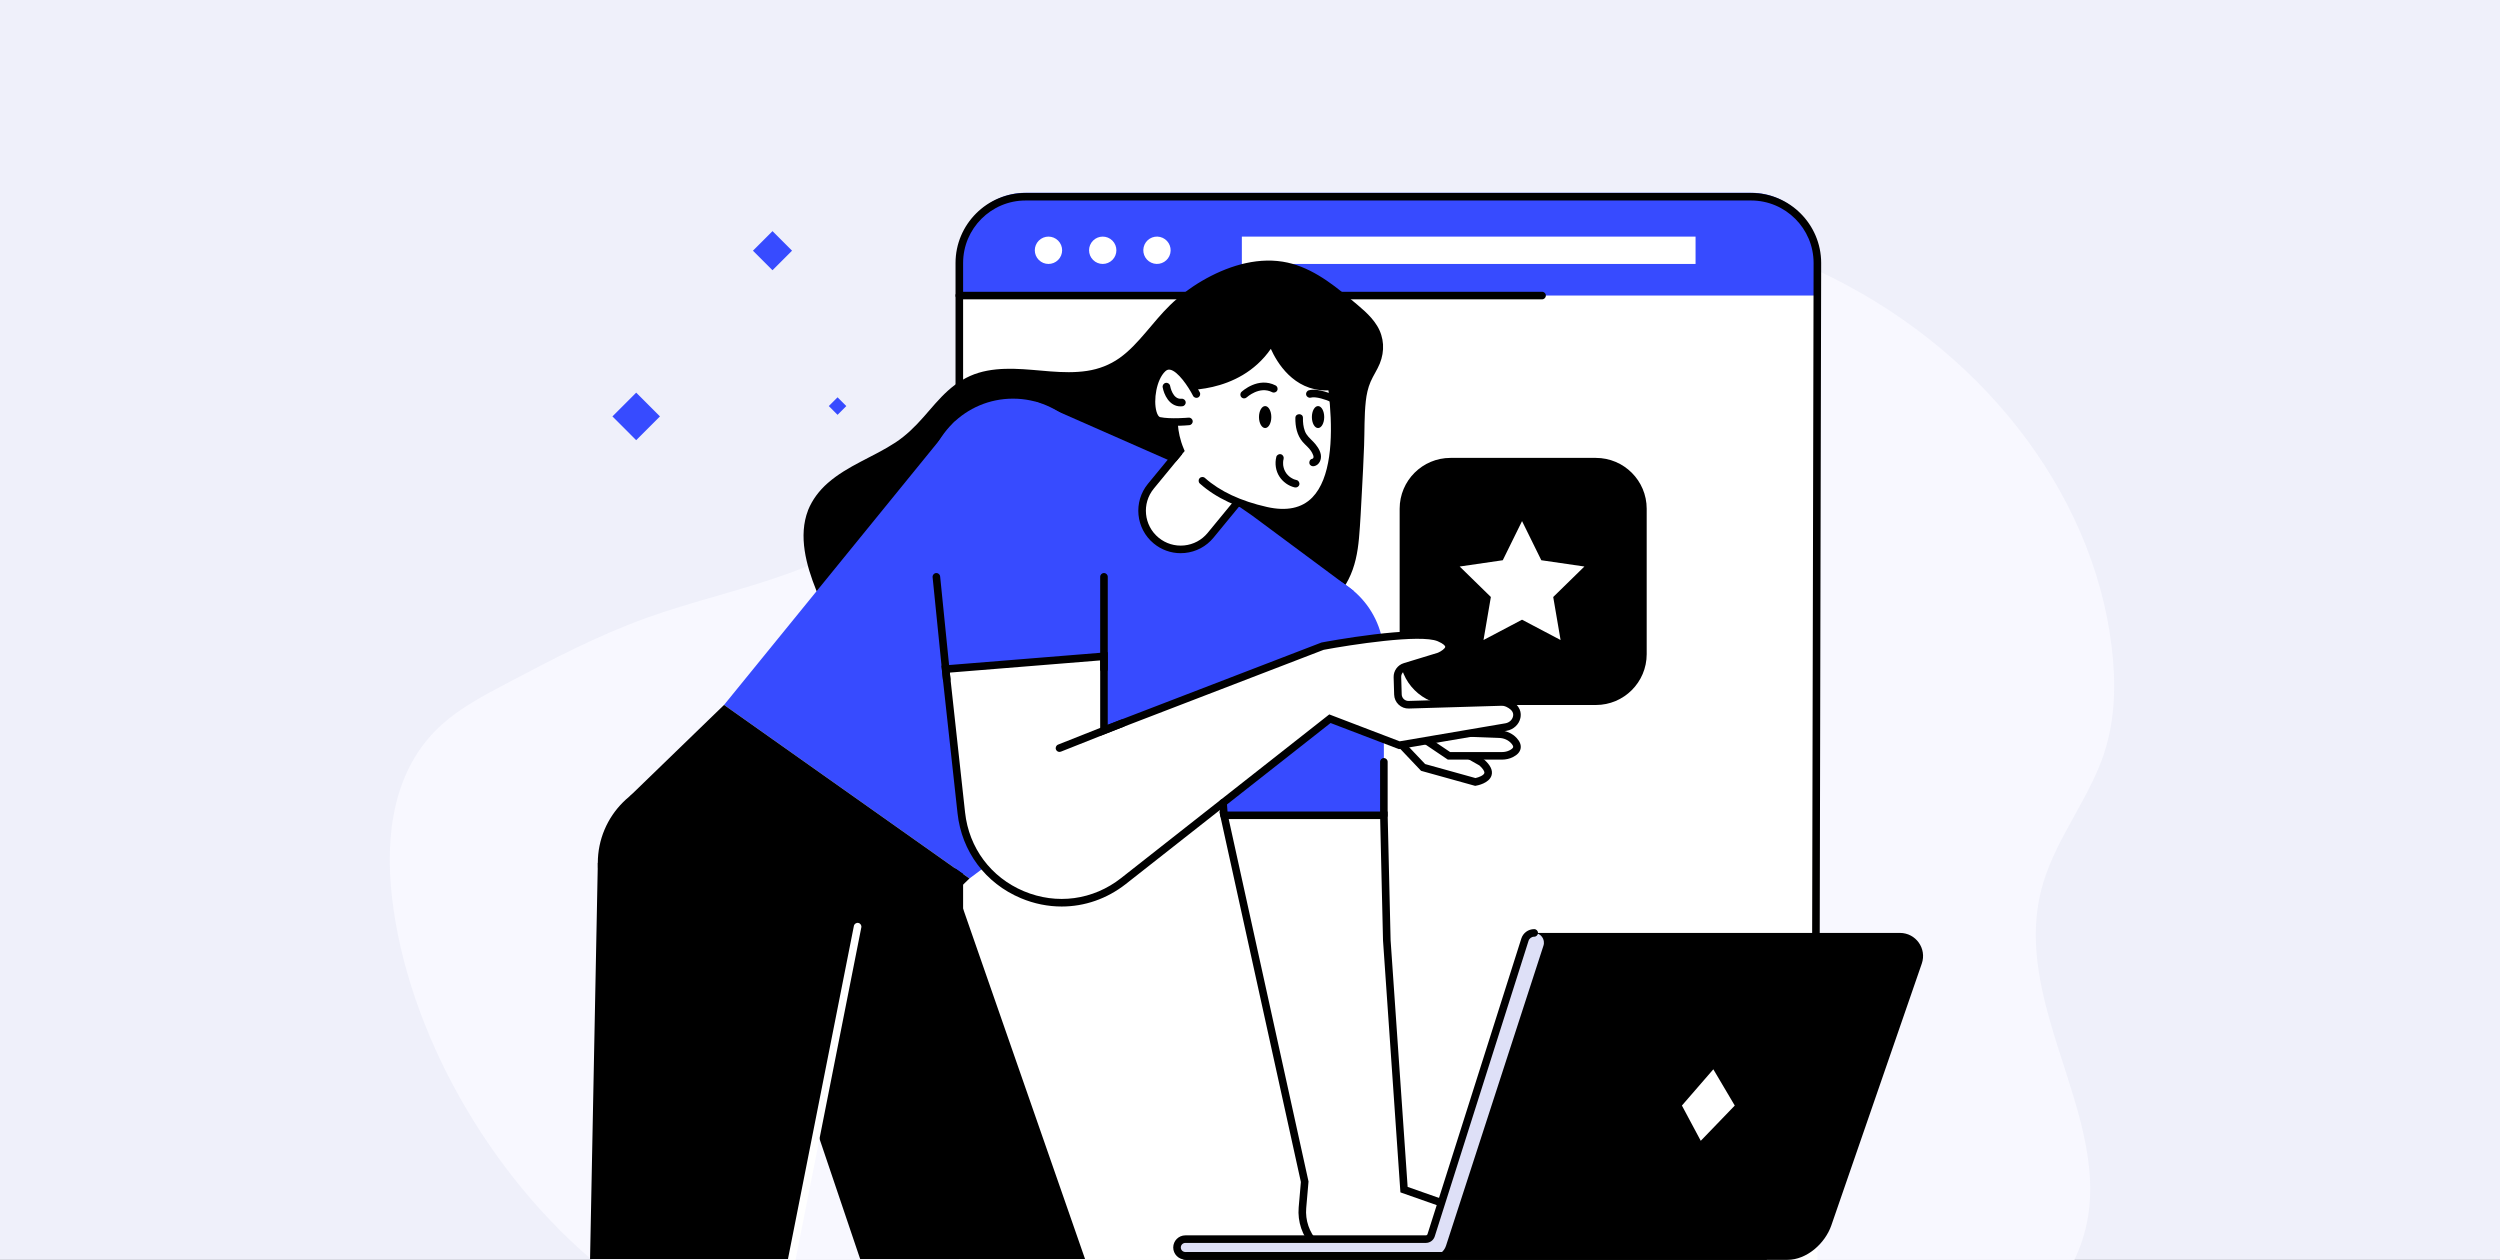 <?xml version="1.0" encoding="UTF-8"?> <svg xmlns="http://www.w3.org/2000/svg" width="635" height="320" viewBox="0 0 635 320" fill="none"><rect x="0" y="0" width="635" height="320" fill="#333333" stroke="none"/><g clip-path="url(#clip0_2792_4311)"><rect width="635" height="320" fill="#EFF0FA"></rect><path d="M534.476 191.221C537.351 182.462 537.452 173.197 536.352 164.155C531.54 124.578 502.647 87.697 461.587 68.686C420.527 49.674 368.451 49.082 326.796 67.14C280.107 87.388 248.45 128.141 200.257 145.659C188.464 149.944 175.985 152.709 164.181 156.959C151.752 161.433 140.231 167.504 128.751 173.549C122.859 176.658 116.897 179.809 112.155 184.102C99.706 195.377 97.81 212.405 99.555 227.81C103.358 261.496 123.989 298.609 152.731 322L526.425 320.935C542.667 289.335 508.811 257.323 519.071 223.954C522.571 212.56 530.773 202.547 534.496 191.204L534.476 191.221Z" fill="#F8F8FF"></path><path d="M260.947 48.962H444.332C453.87 48.962 461.616 56.709 461.616 66.25V320.357H243.667V66.25C243.667 56.709 251.412 48.962 260.951 48.962H260.947Z" fill="white"></path><path d="M444.778 48.962H260.508C251.208 48.962 243.67 56.502 243.67 65.804V75.067H461.619V65.804C461.619 56.502 454.082 48.962 444.782 48.962H444.778Z" fill="#374BFF"></path><path d="M461.085 313.504C460.554 313.504 460.123 313.073 460.123 312.542L460.654 66.804C460.654 58.048 453.532 50.924 444.775 50.924H260.505C251.751 50.924 244.629 58.048 244.629 66.804V317.353C244.629 317.884 244.198 318.315 243.667 318.315C243.136 318.315 242.705 317.884 242.705 317.353V66.804C242.705 56.986 250.689 49 260.505 49H444.775C454.59 49 462.578 56.986 462.578 66.804L462.047 312.538C462.047 313.069 461.616 313.5 461.085 313.5V313.504Z" fill="black"></path><path d="M268.765 66.025C270.12 64.67 270.12 62.471 268.765 61.116C267.41 59.76 265.212 59.76 263.857 61.116C262.502 62.471 262.502 64.67 263.857 66.025C265.212 67.381 267.41 67.381 268.765 66.025Z" fill="white"></path><path d="M282.547 66.026C283.902 64.67 283.902 62.472 282.547 61.116C281.192 59.761 278.994 59.761 277.639 61.116C276.283 62.472 276.283 64.67 277.639 66.026C278.994 67.381 281.192 67.381 282.547 66.026Z" fill="white"></path><path d="M297.249 64.365C297.689 62.499 296.534 60.63 294.668 60.189C292.803 59.749 290.933 60.905 290.493 62.77C290.053 64.636 291.208 66.506 293.074 66.947C294.939 67.387 296.808 66.231 297.249 64.365Z" fill="white"></path><path d="M430.672 60.1H315.43V67.043H430.672V60.1Z" fill="white"></path><path d="M391.684 76.034H243.667C243.136 76.034 242.705 75.602 242.705 75.071C242.705 74.54 243.136 74.109 243.667 74.109H391.684C392.215 74.109 392.646 74.54 392.646 75.071C392.646 75.602 392.215 76.034 391.684 76.034Z" fill="black"></path><path d="M405.351 116.306H368.421C361.291 116.306 355.512 122.087 355.512 129.218V166.157C355.512 173.288 361.291 179.069 368.421 179.069H405.351C412.48 179.069 418.26 173.288 418.26 166.157V129.218C418.26 122.087 412.48 116.306 405.351 116.306Z" fill="black"></path><path d="M396.387 162.565L386.599 157.404L376.81 162.565L378.679 151.636L370.76 143.895L381.704 142.301L386.599 132.357L391.493 142.301L402.437 143.895L394.518 151.636L396.387 162.565Z" fill="white"></path><path d="M355.512 188.656L361.468 194.93L374.723 198.617C374.723 198.617 380.864 197.6 376.324 193.636L363.777 186.536L355.512 188.66V188.656Z" fill="white"></path><path d="M374.669 199.602L360.952 195.788L353.688 188.136L363.915 185.512L376.882 192.855L376.955 192.92C378.575 194.333 379.214 195.676 378.863 196.915C378.282 198.955 375.224 199.517 374.877 199.575L374.669 199.609V199.602ZM361.984 194.071L374.766 197.627C375.67 197.435 376.859 196.934 377.017 196.376C377.136 195.957 376.67 195.23 375.766 194.421L363.646 187.559L357.339 189.179L361.984 194.071Z" fill="black"></path><path d="M206.186 129.853C208.095 125.046 212.397 121.782 217.256 119.1C221.873 116.548 226.825 114.477 230.854 111.075C236.137 106.615 239.658 100.014 245.802 96.847C256.653 91.251 270.708 98.675 281.794 93.56C288.273 90.57 292.175 84 297.173 78.904C301.382 74.613 306.542 71.257 312.171 69.156C316.35 67.597 320.879 66.72 325.292 67.362C332.672 68.436 338.751 73.516 344.4 78.393C346.362 80.086 348.378 81.853 349.478 84.2C351.398 88.299 350.04 91.647 348.005 95.126C345.966 98.609 345.792 102.612 345.719 106.557C345.55 115.363 345.023 124.153 344.5 132.943C344.257 137.011 343.995 141.16 342.491 144.951C340.625 149.65 337.004 153.406 333.384 156.932C329.243 160.957 324.946 164.887 320.024 167.904C314.172 171.495 307.577 173.712 300.921 175.405C281.132 180.439 259.996 181.009 240.385 175.317C236.106 174.077 231.901 172.538 227.964 170.46C221.804 167.204 213.801 162.597 210.927 155.92C207.933 148.969 204.74 142.426 205.163 134.614C205.259 132.874 205.617 131.296 206.186 129.857V129.853Z" fill="black"></path><path d="M207.114 130.107C209.43 124.399 215.221 121.197 220.411 118.511C223.382 116.971 226.402 115.486 229.157 113.577C231.762 111.768 233.971 109.555 236.056 107.18C239.934 102.766 243.678 98.028 249.596 96.408C255.356 94.834 261.482 95.873 267.33 96.266C273.279 96.666 279.439 96.447 284.598 93.11C289.724 89.796 293.117 84.597 297.238 80.228C301.698 75.499 307.285 71.827 313.441 69.722C316.904 68.54 320.567 67.863 324.237 68.198C327.4 68.486 330.428 69.637 333.183 71.18C336.011 72.762 338.593 74.744 341.075 76.815C342.329 77.862 343.572 78.916 344.792 80.005C345.958 81.044 347.112 82.141 347.966 83.457C349.813 86.305 349.759 89.465 348.339 92.471C347.628 93.98 346.696 95.354 346.104 96.92C345.496 98.517 345.188 100.207 345.003 101.904C344.607 105.529 344.715 109.224 344.584 112.865C344.446 116.69 344.253 120.516 344.042 124.338C343.83 128.179 343.649 132.027 343.345 135.864C343.072 139.34 342.537 142.861 340.967 146.013C339.505 148.942 337.397 151.467 335.138 153.811C332.729 156.312 330.198 158.718 327.593 161.008C324.999 163.286 322.271 165.41 319.316 167.2C316.303 169.024 313.091 170.494 309.786 171.703C303.114 174.143 296.088 175.748 289.081 176.872C281.909 178.022 274.629 178.546 267.365 178.388C253.363 178.076 238.915 175.363 226.537 168.593C221.639 165.915 216.421 162.782 213.216 158.067C212.4 156.866 211.819 155.573 211.242 154.245C210.565 152.687 209.88 151.132 209.241 149.558C207.96 146.394 206.844 143.134 206.348 139.748C205.878 136.526 205.921 133.166 207.11 130.103C207.556 128.948 205.698 128.448 205.255 129.591C202.72 136.122 204.797 143.623 207.291 149.835C207.952 151.486 208.664 153.114 209.372 154.742C209.992 156.162 210.58 157.571 211.435 158.864C213.062 161.319 215.213 163.359 217.537 165.149C219.888 166.961 222.427 168.516 225.021 169.952C227.976 171.591 230.996 173.061 234.159 174.258C241.123 176.891 248.48 178.519 255.856 179.458C270.612 181.336 285.703 180.128 300.124 176.583C307.111 174.863 314.087 172.607 320.274 168.859C326.308 165.203 331.61 160.23 336.485 155.169C338.793 152.775 340.979 150.177 342.502 147.199C344.188 143.912 344.857 140.306 345.188 136.657C345.534 132.797 345.696 128.918 345.912 125.05C346.135 121.086 346.335 117.118 346.481 113.146C346.619 109.409 346.504 105.618 346.912 101.896C347.097 100.214 347.458 98.513 348.132 96.959C348.82 95.373 349.813 93.949 350.467 92.34C351.752 89.161 351.591 85.736 349.802 82.776C348.109 79.982 345.35 77.912 342.887 75.833C337.912 71.646 332.364 67.505 325.777 66.462C318.689 65.338 311.375 67.797 305.303 71.346C302.363 73.066 299.616 75.152 297.173 77.527C294.945 79.694 293.002 82.118 290.982 84.474C288.973 86.814 286.872 89.161 284.341 90.951C281.874 92.69 279.104 93.749 276.126 94.203C269.962 95.142 263.698 93.803 257.522 93.676C254.513 93.614 251.447 93.818 248.553 94.695C245.617 95.585 243.036 97.189 240.766 99.237C238.488 101.292 236.556 103.686 234.532 105.98C232.401 108.397 230.146 110.621 227.445 112.395C221.85 116.075 215.328 118.238 210.246 122.702C208.076 124.611 206.336 126.905 205.244 129.591C205.047 130.076 205.459 130.642 205.917 130.776C206.463 130.934 206.906 130.584 207.102 130.103L207.114 130.107Z" fill="black"></path><path d="M242.401 107.146L183.908 179.05L246.241 223.136L343.838 150.097L318.077 130.977L299.239 117.949L263.14 102.054L242.401 107.146Z" fill="#374BFF"></path><path d="M370.179 186.066L380.852 186.47C382.245 186.524 383.592 187.09 384.535 188.117C385.45 189.114 385.916 190.399 383.861 191.439C383.13 191.808 382.315 191.981 381.499 191.981H368.051L361.468 187.548L370.179 186.062V186.066Z" fill="white"></path><path d="M381.495 192.947H367.755L358.936 187.005L370.114 185.1L380.887 185.508C382.569 185.573 384.158 186.285 385.243 187.463C386.058 188.352 386.397 189.241 386.239 190.107C386.082 190.989 385.427 191.724 384.296 192.297C383.461 192.72 382.492 192.944 381.499 192.944L381.495 192.947ZM368.344 191.023H381.495C382.192 191.023 382.857 190.873 383.423 190.584C383.961 190.311 384.296 190.015 384.342 189.768C384.385 189.538 384.196 189.176 383.823 188.772C383.084 187.967 381.984 187.479 380.81 187.436L370.237 187.036L363.996 188.098L368.34 191.027L368.344 191.023Z" fill="black"></path><path d="M257.299 144.885C269.344 144.885 279.108 135.119 279.108 123.071C279.108 111.024 269.344 101.257 257.299 101.257C245.255 101.257 235.491 111.024 235.491 123.071C235.491 135.119 245.255 144.885 257.299 144.885Z" fill="#374BFF"></path><path d="M173.651 241.029C185.695 241.029 195.459 231.262 195.459 219.214C195.459 207.167 185.695 197.4 173.651 197.4C161.606 197.4 151.842 207.167 151.842 219.214C151.842 231.262 161.606 241.029 173.651 241.029Z" fill="black"></path><path d="M329.694 188.514C341.738 188.514 351.502 178.747 351.502 166.7C351.502 154.652 341.738 144.886 329.694 144.886C317.649 144.886 307.885 154.652 307.885 166.7C307.885 178.747 317.649 188.514 329.694 188.514Z" fill="#374BFF"></path><path d="M307.885 166.7L310.894 207.083H351.502V166.7H307.885Z" fill="#374BFF"></path><path d="M310.894 207.083L331.391 300.167L330.817 306.786C330.213 313.779 335.723 319.791 342.741 319.791H393.054C393.054 319.791 397.459 318.59 393.054 314.984L356.616 302.168L352.245 238.885L351.499 207.08H310.89L310.894 207.083Z" fill="white"></path><path d="M393.185 319.753H342.745C339.132 319.753 335.658 319.225 333.214 316.562C330.771 313.898 329.551 310.304 329.863 306.705L330.425 300.232L309.701 206.121H352.445L353.215 238.842L357.54 301.471L393.539 314.133L393.669 314.241C395.462 315.707 396.201 316.05 395.928 317.344C395.562 319.06 393.542 319.657 393.315 319.722L393.192 319.757L393.185 319.753ZM312.091 208.042L332.364 300.101L331.779 306.867C331.514 309.93 332.553 312.99 334.634 315.257C336.712 317.524 339.671 317.825 342.745 317.825H392.911C393.292 317.69 393.958 317.347 394.043 316.936C394.081 316.759 394.077 317.097 392.577 315.83L355.704 302.86L351.287 238.904L350.564 208.038H312.094L312.091 208.042Z" fill="black"></path><path d="M235.491 123.071L240.177 169.955L280.409 166.699L279.108 123.071H235.491Z" fill="#374BFF"></path><path d="M240.177 169.956L244.171 206.468C246.353 226.407 269.601 236.179 285.365 223.783L337.797 182.552L355.416 189.287L382.534 184.665C383.858 184.438 384.966 183.464 385.243 182.148C385.482 181.009 385.131 179.658 382.938 178.623C382.457 178.396 381.922 178.284 381.388 178.299L357.809 179C356.339 179.042 355.112 177.888 355.066 176.414L354.935 171.988C354.9 170.787 355.673 169.713 356.82 169.363L365.554 166.7C365.554 166.7 371.16 164.394 365.554 161.993C359.948 159.591 335.923 164.129 335.923 164.129L280.401 185.489V166.7L240.173 169.956H240.177Z" fill="white"></path><path d="M269.666 230.256C266.191 230.256 262.678 229.559 259.3 228.139C250.289 224.352 244.275 216.289 243.213 206.571L239.111 169.078L281.367 165.657V184.088L335.665 163.197L335.75 163.182C336.743 162.993 360.129 158.617 365.939 161.107C366.705 161.435 369.029 162.431 369.013 164.298C368.998 166.23 366.439 167.381 365.928 167.589L365.843 167.619L357.109 170.283C356.378 170.506 355.881 171.195 355.904 171.961L356.035 176.387C356.047 176.841 356.239 177.264 356.57 177.576C356.901 177.888 357.336 178.049 357.786 178.038L381.364 177.337C382.046 177.318 382.734 177.46 383.354 177.753C386.363 179.177 386.42 181.244 386.189 182.348C385.839 184.003 384.439 185.315 382.7 185.616L355.319 190.28L337.966 183.645L285.961 224.537C281.159 228.312 275.464 230.256 269.666 230.256ZM241.243 170.837L245.129 206.364C246.114 215.377 251.693 222.855 260.047 226.365C268.404 229.879 277.646 228.628 284.772 223.024L337.635 181.459L355.516 188.294L382.376 183.718C383.342 183.553 384.119 182.845 384.308 181.956C384.443 181.324 384.4 180.381 382.534 179.496C382.192 179.335 381.803 179.254 381.426 179.265L357.847 179.966C356.878 180 355.958 179.643 355.254 178.981C354.55 178.315 354.146 177.418 354.115 176.448L353.984 172.022C353.938 170.394 354.992 168.924 356.551 168.447L365.235 165.795C366.101 165.426 367.09 164.694 367.093 164.283C367.093 164.063 366.693 163.524 365.185 162.878C360.829 161.011 342.868 163.805 336.196 165.06L279.447 186.893V167.746L241.243 170.841V170.837Z" fill="black"></path><path d="M269.108 190.988C268.727 190.988 268.361 190.758 268.215 190.38C268.019 189.888 268.261 189.326 268.754 189.13L284.722 182.795C285.214 182.598 285.776 182.841 285.972 183.334C286.168 183.826 285.926 184.388 285.434 184.584L269.466 190.919C269.35 190.965 269.231 190.988 269.112 190.988H269.108Z" fill="black"></path><path d="M183.908 179.05L160.056 202.157L151.846 219.214L149.875 319.791H201.127L207.475 287.235L218.48 319.791H275.603L243.032 226.234L246.241 223.136L183.908 179.05Z" fill="black"></path><path d="M293.672 137.311C289.485 133.867 288.881 127.682 292.325 123.491L307.927 104.509L323.091 116.979L307.489 135.96C304.045 140.148 297.862 140.752 293.672 137.307V137.311Z" fill="white"></path><path d="M299.886 140.51C297.396 140.51 295.007 139.655 293.06 138.054C288.47 134.279 287.804 127.47 291.579 122.879L307.793 103.155L324.442 116.848L308.228 136.573C306.4 138.797 303.814 140.175 300.948 140.456C300.59 140.49 300.236 140.506 299.882 140.506L299.886 140.51ZM308.062 105.864L293.068 124.103C289.966 127.875 290.513 133.467 294.283 136.569C296.111 138.07 298.412 138.774 300.767 138.543C303.122 138.312 305.246 137.181 306.746 135.353L321.741 117.114L308.062 105.864Z" fill="black"></path><path d="M201.127 320.753C201.065 320.753 201.004 320.745 200.938 320.734C200.419 320.63 200.076 320.126 200.18 319.602L216.887 235.182C216.991 234.663 217.499 234.324 218.018 234.424C218.538 234.528 218.88 235.032 218.776 235.556L202.069 319.976C201.977 320.434 201.577 320.753 201.127 320.753Z" fill="white"></path><path d="M336.062 85.901C336.062 85.901 348.732 135.807 321.61 129.714C295.719 123.899 298.247 105.264 298.247 105.264C298.247 105.264 300.228 72.635 323.391 80.359C323.391 80.359 335.515 83.477 336.062 85.905V85.901Z" fill="white"></path><path d="M325.904 131.192C324.499 131.192 322.995 131.011 321.394 130.653C314.434 129.091 308.843 126.458 304.772 122.833C304.376 122.479 304.341 121.871 304.695 121.474C305.049 121.078 305.657 121.043 306.053 121.397C309.874 124.803 315.18 127.286 321.817 128.775C326.8 129.895 330.675 129.079 333.326 126.354C342.741 116.671 335.204 86.444 335.127 86.14C334.769 85.097 329.17 82.838 323.149 81.291L323.083 81.271C317.681 79.47 313.06 79.828 309.343 82.338C300.34 88.418 299.212 105.152 299.201 105.322L299.193 105.391C299.189 105.429 298.701 109.355 300.682 114.02L300.909 114.554L298.912 116.983C298.574 117.395 297.969 117.452 297.558 117.114C297.146 116.775 297.088 116.171 297.427 115.759L298.689 114.223C296.831 109.494 297.227 105.622 297.281 105.168C297.35 104.075 298.585 87.279 308.258 80.74C312.487 77.881 317.67 77.442 323.657 79.428C324.011 79.52 326.866 80.271 329.832 81.306C335.773 83.38 336.781 84.735 336.993 85.686C337.312 86.944 344.857 117.241 334.7 127.69C332.437 130.018 329.486 131.184 325.9 131.184L325.904 131.192Z" fill="black"></path><path d="M299.381 98.059C299.381 98.059 315.272 99.764 322.995 86.494C322.995 86.494 326.842 99.272 338.282 98.128C349.721 96.989 339.016 82.534 339.016 82.534C339.016 82.534 321.89 68.871 309.274 75.206C296.661 81.545 299.381 98.059 299.381 98.059Z" fill="black"></path><path d="M336.858 99.168C328.54 99.168 324.338 92.055 322.791 88.607C314.542 100.499 299.436 99.037 299.278 99.017C298.751 98.96 298.366 98.486 298.424 97.959C298.481 97.432 298.951 97.051 299.482 97.105C299.636 97.12 314.853 98.567 322.16 86.013L323.276 84.1L323.915 86.221C324.065 86.71 327.678 98.228 338.186 97.178C338.713 97.124 339.186 97.513 339.24 98.04C339.294 98.567 338.905 99.04 338.378 99.094C337.859 99.144 337.351 99.171 336.862 99.171L336.858 99.168Z" fill="black"></path><path d="M303.887 100.103C303.887 100.103 298.874 90.262 295.311 93.625C291.748 96.993 291.617 106.307 294.453 106.899C297.288 107.488 301.979 107.046 301.979 107.046L303.887 100.103Z" fill="white"></path><path d="M298.339 108.166C296.973 108.166 295.472 108.089 294.26 107.839C293.491 107.681 292.459 107.069 291.89 105.056C290.886 101.508 291.855 95.565 294.653 92.925C295.48 92.144 296.473 91.828 297.523 92.009C301.067 92.621 304.38 98.944 304.745 99.66C304.988 100.134 304.799 100.711 304.326 100.953C303.853 101.196 303.272 101.007 303.033 100.534C301.817 98.151 299.154 94.241 297.196 93.903C296.738 93.826 296.361 93.953 295.976 94.318C293.737 96.435 292.925 101.631 293.745 104.529C293.972 105.337 294.322 105.88 294.657 105.949C297.315 106.503 301.852 106.084 301.898 106.08C302.429 106.034 302.894 106.418 302.944 106.946C302.994 107.477 302.606 107.942 302.079 107.992C301.963 108.004 300.297 108.158 298.343 108.158L298.339 108.166Z" fill="black"></path><path d="M299.851 103.22C296.938 103.22 295.615 100.099 295.318 98.363C295.23 97.84 295.58 97.343 296.103 97.251C296.627 97.159 297.123 97.513 297.215 98.036C297.242 98.186 297.862 101.519 300.105 101.281C300.632 101.223 301.109 101.608 301.163 102.135C301.221 102.662 300.836 103.136 300.309 103.193C300.151 103.209 300.001 103.22 299.851 103.22Z" fill="black"></path><path d="M240.458 173.485C239.969 173.485 239.554 173.116 239.504 172.619L236.88 146.61C236.826 146.083 237.21 145.609 237.741 145.555C238.272 145.498 238.742 145.886 238.796 146.418L241.42 172.427C241.474 172.954 241.089 173.427 240.558 173.481C240.523 173.481 240.493 173.485 240.462 173.485H240.458Z" fill="black"></path><path d="M280.409 170.918C279.878 170.918 279.447 170.487 279.447 169.955V146.513C279.447 145.982 279.878 145.551 280.409 145.551C280.94 145.551 281.371 145.982 281.371 146.513V169.955C281.371 170.487 280.94 170.918 280.409 170.918Z" fill="black"></path><path d="M310.894 208.042C310.394 208.042 309.974 207.657 309.936 207.153L309.697 203.966C309.659 203.435 310.055 202.973 310.586 202.935C311.117 202.896 311.579 203.293 311.617 203.824L311.856 207.01C311.894 207.542 311.498 208.003 310.967 208.042C310.944 208.042 310.917 208.042 310.894 208.042Z" fill="black"></path><path d="M351.502 208.042C350.971 208.042 350.541 207.611 350.541 207.08V193.51C350.541 192.978 350.971 192.547 351.502 192.547C352.033 192.547 352.464 192.978 352.464 193.51V207.08C352.464 207.611 352.033 208.042 351.502 208.042Z" fill="black"></path><path d="M321.348 108.724C322.213 108.724 322.914 107.474 322.914 105.933C322.914 104.392 322.213 103.143 321.348 103.143C320.483 103.143 319.782 104.392 319.782 105.933C319.782 107.474 320.483 108.724 321.348 108.724Z" fill="black"></path><path d="M334.784 108.724C335.649 108.724 336.35 107.474 336.35 105.933C336.35 104.392 335.649 103.143 334.784 103.143C333.919 103.143 333.218 104.392 333.218 105.933C333.218 107.474 333.919 108.724 334.784 108.724Z" fill="black"></path><path d="M316.011 101.192C315.753 101.192 315.496 101.088 315.307 100.884C314.945 100.496 314.965 99.888 315.353 99.526C315.523 99.368 319.586 95.65 323.988 97.898C324.461 98.14 324.649 98.718 324.407 99.191C324.165 99.664 323.584 99.849 323.114 99.61C319.901 97.967 316.696 100.9 316.665 100.931C316.481 101.104 316.246 101.188 316.011 101.188V101.192Z" fill="black"></path><path d="M338.632 102.25C338.497 102.25 338.359 102.22 338.228 102.162C336.85 101.523 334.207 100.642 332.968 100.992C332.456 101.138 331.925 100.838 331.779 100.326C331.633 99.814 331.933 99.283 332.445 99.137C334.773 98.479 338.609 100.215 339.04 100.415C339.521 100.638 339.729 101.211 339.505 101.692C339.344 102.043 338.994 102.25 338.632 102.25Z" fill="black"></path><path d="M329.024 106.137C328.986 108.32 329.432 110.563 330.89 112.257C331.587 113.065 332.441 113.685 333.026 114.593C333.284 114.997 334.115 116.375 333.264 116.548C332.757 116.652 332.46 117.256 332.591 117.733C332.737 118.264 333.264 118.511 333.776 118.407C335.111 118.134 335.7 116.71 335.488 115.474C335.277 114.239 334.396 113.057 333.541 112.176C332.722 111.329 331.872 110.64 331.441 109.501C331.037 108.42 330.925 107.28 330.948 106.134C330.971 104.894 329.047 104.894 329.024 106.134V106.137Z" fill="black"></path><path d="M324.184 116.055C323.764 117.749 324.026 119.619 324.996 121.085C325.884 122.433 327.27 123.422 328.839 123.799C329.343 123.918 329.882 123.641 330.024 123.125C330.159 122.636 329.859 122.063 329.351 121.94C329.189 121.901 329.032 121.859 328.874 121.805C328.812 121.786 328.751 121.759 328.685 121.74C328.393 121.636 328.755 121.774 328.593 121.705C328.305 121.574 328.031 121.42 327.77 121.243C327.6 121.128 327.389 120.955 327.162 120.728C327.058 120.62 326.958 120.508 326.862 120.397C326.765 120.285 326.85 120.389 326.796 120.316C326.746 120.25 326.7 120.181 326.654 120.112C326.281 119.55 326.092 119.065 325.965 118.391C325.957 118.361 325.927 118.153 325.942 118.268C325.931 118.176 325.923 118.087 325.919 117.995C325.907 117.83 325.904 117.668 325.907 117.502C325.915 117.118 325.938 116.964 326.038 116.567C326.161 116.063 325.877 115.524 325.365 115.382C324.872 115.247 324.307 115.547 324.18 116.055H324.184Z" fill="black"></path><path d="M465.167 311.221L488.134 244.752C489.45 240.938 486.622 236.962 482.585 236.962H389.833C388.725 236.962 387.74 237.678 387.405 238.736L363.195 314.739H301.078C299.908 314.739 298.962 315.686 298.962 316.856C298.962 318.026 299.908 320 301.078 320H454C458.91 320 463.566 315.859 465.171 311.218L465.167 311.221Z" fill="black"></path><path d="M363.507 313.754L387.328 238.69C387.655 237.662 388.609 236.966 389.687 236.966C391.368 236.966 392.557 238.605 392.038 240.203L367.281 316.44C366.789 317.957 365.377 318.98 363.784 318.98H301.07C299.901 318.98 298.954 318.034 298.954 316.864C298.954 315.694 299.901 314.747 301.07 314.747H362.149C362.768 314.747 363.314 314.347 363.499 313.758L363.507 313.754Z" fill="#DEE0F7"></path><path d="M301.078 319.939C299.381 319.939 298 318.557 298 316.86C298 315.163 299.381 313.781 301.078 313.781H362.156C362.357 313.781 362.53 313.654 362.591 313.462L386.412 238.398C386.866 236.966 388.182 236 389.687 236C390.218 236 390.649 236.431 390.649 236.962C390.649 237.493 390.218 237.924 389.687 237.924C389.025 237.924 388.448 238.348 388.248 238.979L364.427 314.043C364.111 315.036 363.199 315.701 362.156 315.701H301.078C300.439 315.701 299.924 316.221 299.924 316.856C299.924 317.491 300.443 318.011 301.078 318.011C301.609 318.011 302.04 318.442 302.04 318.973C302.04 319.504 301.609 319.935 301.078 319.935V319.939Z" fill="black"></path><path d="M427.206 280.81L431.992 289.766L440.63 280.81L435.186 271.6L427.206 280.81Z" fill="white"></path><path d="M448.629 320H301.371C301.166 320 301 319.552 301 319C301 318.448 301.166 318 301.371 318H448.629C448.834 318 449 318.448 449 319C449 319.552 448.834 320 448.629 320Z" fill="black"></path><path d="M210.515 103.141L212.74 105.367L214.966 103.141L212.74 100.915L210.515 103.141Z" fill="#374BFF"></path><path d="M191.249 63.675L196.214 68.641L201.179 63.675L196.214 58.708L191.249 63.675Z" fill="#374BFF"></path><path d="M155.554 105.769L161.591 111.808L167.628 105.769L161.591 99.731L155.554 105.769Z" fill="#374BFF"></path></g><defs><clipPath id="clip0_2792_4311"><rect width="635" height="320" fill="white"></rect></clipPath></defs></svg> 